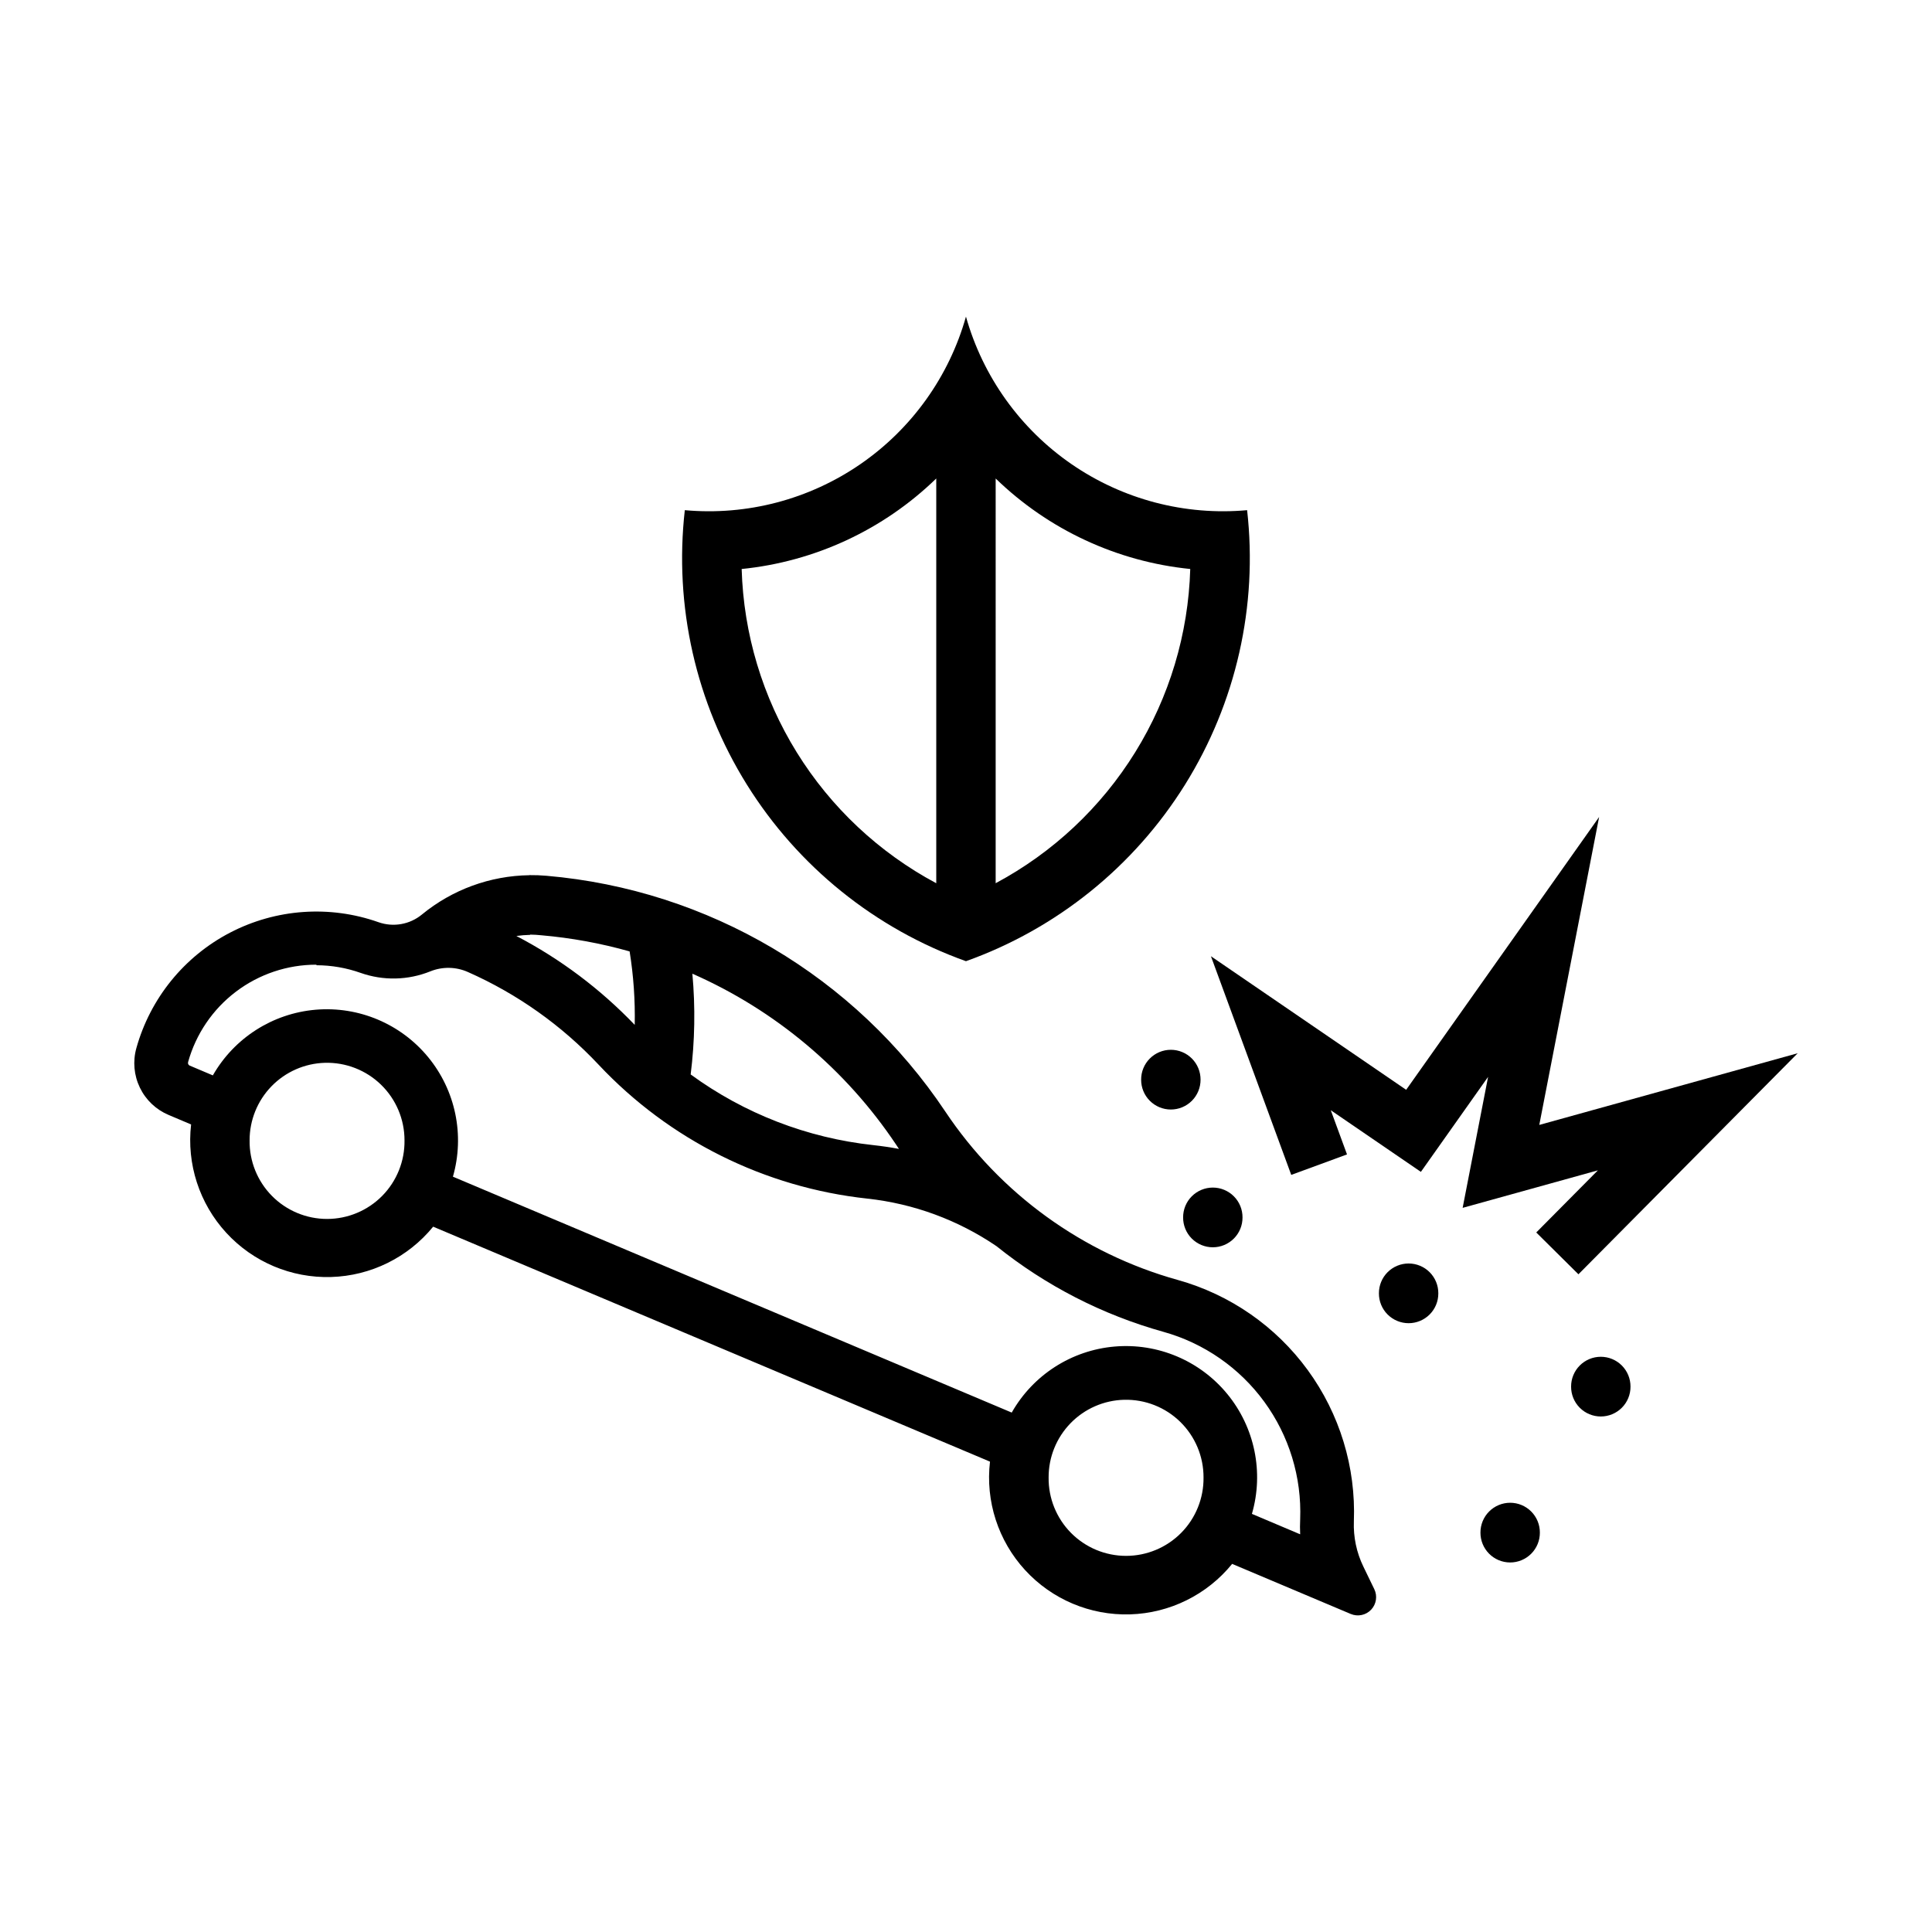 <?xml version="1.0" encoding="UTF-8"?>
<!-- Uploaded to: SVG Repo, www.svgrepo.com, Generator: SVG Repo Mixer Tools -->
<svg fill="#000000" width="800px" height="800px" version="1.1" viewBox="144 144 512 512" xmlns="http://www.w3.org/2000/svg">
 <g>
  <path d="m284.28 375.94c-10.398 0.145-20.438 3.82-28.473 10.422-3.215 2.644-7.578 3.414-11.5 2.031-12.93-4.566-27.176-3.562-39.34 2.766-12.16 6.328-21.156 17.418-24.836 30.629-0.969 3.481-0.633 7.195 0.941 10.453 1.57 3.254 4.277 5.824 7.606 7.227l5.965 2.523c-1.211 10.461 2.184 20.934 9.305 28.695 7.117 7.762 17.258 12.043 27.785 11.734 10.527-0.305 20.402-5.176 27.059-13.34l147.57 62.27h-0.004c-1.227 10.473 2.168 20.961 9.293 28.73 7.125 7.773 17.277 12.059 27.816 11.742 10.539-0.312 20.418-5.199 27.066-13.379l31.457 13.285v-0.004c1.855 0.773 3.996 0.316 5.379-1.145 1.379-1.465 1.711-3.625 0.836-5.434l-2.891-5.969c-1.812-3.727-2.68-7.848-2.523-11.992 0.555-14.363-3.754-28.492-12.223-40.102-8.473-11.613-20.609-20.027-34.457-23.887-25.207-7.027-47.059-22.859-61.59-44.621-23.902-35.793-62.777-58.781-105.66-62.484-1.523-0.133-3.051-0.195-4.582-0.176zm0.219 15.746 0.004-0.004c1.004 0.012 2.012 0.07 3.012 0.18 7.898 0.688 15.711 2.117 23.34 4.273 1.035 6.434 1.488 12.949 1.352 19.465-9.102-9.504-19.695-17.461-31.363-23.555 1.215-0.172 2.438-0.273 3.66-0.297zm-56.641 8.117v-0.004c3.992 0.008 7.953 0.695 11.719 2.031 6.004 2.117 12.574 1.969 18.48-0.418 3.199-1.285 6.781-1.223 9.934 0.18 13.078 5.785 24.863 14.141 34.652 24.57 18.738 19.953 44.004 32.539 71.219 35.484 12.27 1.336 24.02 5.664 34.223 12.605 13.051 10.48 28.098 18.199 44.219 22.695 10.75 3 20.176 9.535 26.754 18.551 6.578 9.016 9.926 19.988 9.5 31.141-0.066 1.324-0.066 2.648 0 3.969l-12.793-5.414h0.004c3.195-11.008 0.758-22.887-6.512-31.75-7.269-8.863-18.441-13.574-29.863-12.594-11.422 0.98-21.625 7.527-27.277 17.5l-148.09-62.516c3.156-10.992 0.703-22.836-6.559-31.672-7.262-8.836-18.402-13.535-29.801-12.574-11.395 0.965-21.59 7.473-27.262 17.402l-6.242-2.641c-0.066-0.051-0.117-0.109-0.16-0.18-0.062-0.051-0.117-0.109-0.156-0.18-0.008-0.059-0.008-0.117 0-0.18-0.035-0.113-0.035-0.238 0-0.355 2.07-7.426 6.516-13.973 12.656-18.629 6.141-4.66 13.641-7.18 21.352-7.172zm99.633 2.242v-0.004c21.926 9.652 40.648 25.352 53.965 45.266 0.254 0.391 0.512 0.781 0.773 1.168-2.262-0.426-4.539-0.758-6.828-1.008-17.484-1.895-34.164-8.352-48.367-18.727 1.109-8.855 1.262-17.805 0.453-26.691zm-97.418 23.617v-0.004c5.551-0.16 10.926 1.934 14.906 5.801 3.981 3.871 6.227 9.191 6.219 14.742 0.082 5.496-2.047 10.793-5.902 14.711-3.859 3.914-9.125 6.121-14.625 6.121-5.496 0-10.762-2.207-14.621-6.121-3.856-3.918-5.984-9.215-5.902-14.711-0.008-5.344 2.074-10.48 5.793-14.316 3.723-3.836 8.789-6.07 14.133-6.227zm211.84 89.297c5.547-0.137 10.91 1.973 14.871 5.856 3.965 3.879 6.188 9.199 6.164 14.746 0.062 5.484-2.07 10.766-5.926 14.668-3.859 3.898-9.113 6.094-14.602 6.094-5.484 0-10.742-2.195-14.598-6.094-3.856-3.902-5.992-9.184-5.926-14.668-0.023-5.371 2.062-10.535 5.805-14.387 3.742-3.852 8.844-6.082 14.211-6.215z"/>
  <path d="m552.08 550.16c0.012-2.098-0.812-4.109-2.293-5.594-1.477-1.484-3.484-2.32-5.578-2.32-2.098 0-4.106 0.836-5.582 2.32s-2.301 3.496-2.293 5.594c-0.008 2.094 0.816 4.106 2.293 5.59s3.484 2.32 5.582 2.32c2.094 0 4.102-0.836 5.578-2.32 1.48-1.484 2.305-3.496 2.293-5.59z"/>
  <path d="m576.1 511.47c0.012-2.094-0.812-4.106-2.293-5.59-1.477-1.484-3.484-2.32-5.578-2.32s-4.106 0.836-5.582 2.32c-1.477 1.484-2.301 3.496-2.289 5.59-0.012 2.098 0.812 4.109 2.289 5.594 1.477 1.484 3.488 2.32 5.582 2.32s4.102-0.836 5.578-2.32c1.48-1.484 2.305-3.496 2.293-5.594z"/>
  <path d="m462.16 430.12c0.008-2.094-0.816-4.109-2.293-5.594-1.477-1.484-3.484-2.32-5.582-2.32-2.094 0-4.102 0.836-5.578 2.32-1.48 1.484-2.305 3.5-2.293 5.594-0.012 2.094 0.812 4.109 2.293 5.594 1.477 1.484 3.484 2.32 5.578 2.32 2.098 0 4.106-0.836 5.582-2.32 1.477-1.484 2.301-3.5 2.293-5.594z"/>
  <path d="m473.28 466.63c0.012-2.094-0.812-4.106-2.289-5.59-1.48-1.484-3.488-2.32-5.582-2.32s-4.102 0.836-5.582 2.32c-1.477 1.484-2.301 3.496-2.289 5.59-0.012 2.098 0.812 4.109 2.289 5.594 1.48 1.484 3.488 2.32 5.582 2.32s4.102-0.836 5.582-2.32c1.477-1.484 2.301-3.496 2.289-5.594z"/>
  <path d="m525.17 486.75c0.012-2.098-0.812-4.109-2.289-5.594-1.48-1.484-3.488-2.32-5.582-2.32s-4.102 0.836-5.582 2.32c-1.477 1.484-2.301 3.496-2.289 5.594-0.012 2.094 0.812 4.106 2.289 5.59 1.48 1.484 3.488 2.32 5.582 2.32s4.102-0.836 5.582-2.32c1.477-1.484 2.301-3.496 2.289-5.59z"/>
  <path d="m562.3 481.7 58.109-58.582-68.484 19 15.859-81.605-51.137 72.297-51.738-35.395 21.285 57.945 14.777-5.426-4.301-11.711 23.879 16.336 17.812-25.184-6.746 34.719 35.84-9.941-16.332 16.465z"/>
  <path d="m399.99 227.91c-4.481 15.902-14.383 29.734-27.992 39.102-13.605 9.367-30.062 13.68-46.516 12.188-2.875 25.406 2.922 51.035 16.449 72.734 13.523 21.695 33.984 38.188 58.059 46.793 24.074-8.605 44.535-25.098 58.059-46.793 13.523-21.699 19.32-47.328 16.449-72.734-16.453 1.492-32.91-2.82-46.52-12.188-13.605-9.367-23.508-23.199-27.988-39.102zm-7.871 42.895v107.26h-0.004c-15.164-8.109-27.922-20.082-36.977-34.703-9.055-14.621-14.09-31.379-14.59-48.57 19.402-1.953 37.574-10.406 51.566-23.984zm15.742 0c13.996 13.578 32.168 22.031 51.566 23.984-0.5 17.191-5.531 33.949-14.59 48.57-9.055 14.621-21.809 26.594-36.977 34.703z"/>
 </g>
</svg>